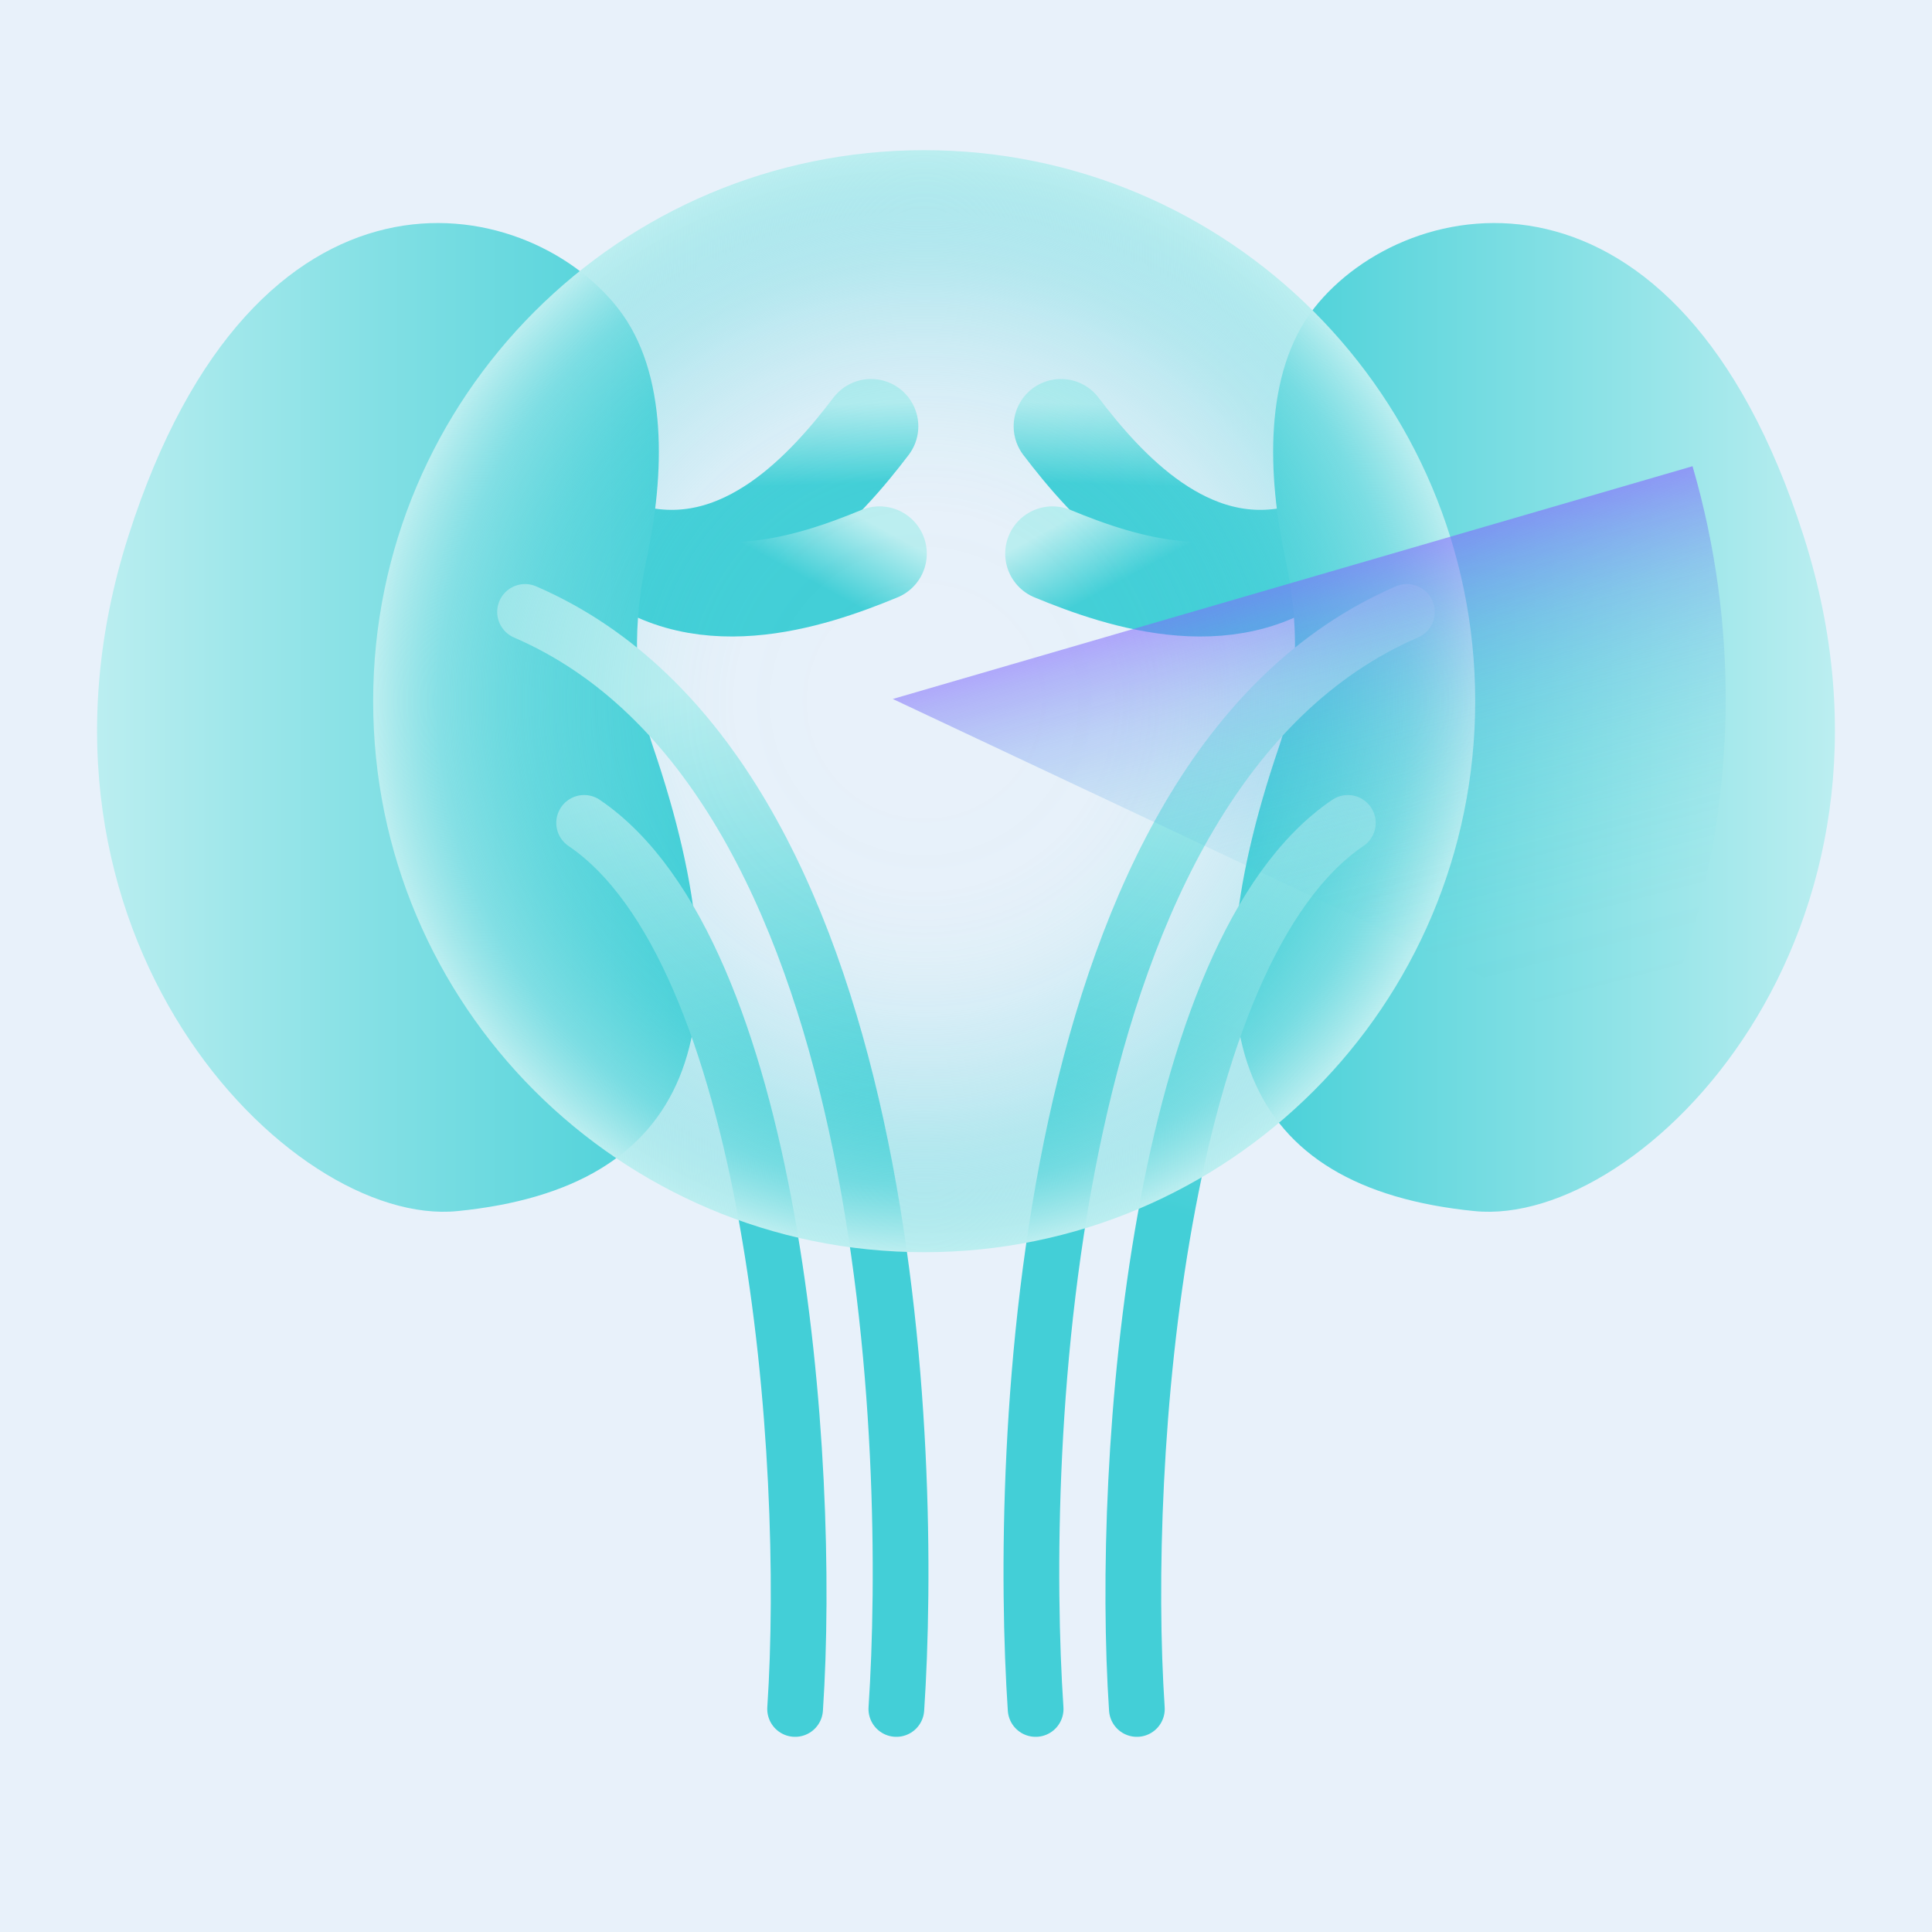 <svg width="104" height="104" viewBox="0 0 104 104" fill="none" xmlns="http://www.w3.org/2000/svg">
<path d="M104 0H0V104H104V0Z" fill="#E8F1FA"/>
<path d="M46.888 22.947C44.465 26.127 40.074 31.123 34.169 29.761" stroke="url(#paint0_linear_2017_6467)" stroke-width="5.09" stroke-miterlimit="10" stroke-linecap="round"/>
<path d="M57.11 22.947C59.532 26.127 63.924 31.123 69.829 29.761" stroke="url(#paint1_linear_2017_6467)" stroke-width="5.09" stroke-miterlimit="10" stroke-linecap="round"/>
<path d="M47.344 29.803C43.65 31.333 37.342 33.443 32.923 29.295" stroke="url(#paint2_linear_2017_6467)" stroke-width="5.09" stroke-miterlimit="10" stroke-linecap="round"/>
<path d="M56.656 29.803C60.35 31.333 66.658 33.443 71.077 29.295" stroke="url(#paint3_linear_2017_6467)" stroke-width="5.09" stroke-miterlimit="10" stroke-linecap="round"/>
<path d="M33.26 16.587C36.007 20.084 35.764 25.642 34.803 30.103C34.082 33.449 34.051 36.967 35.155 40.207C40.411 55.625 37.166 63.939 24.628 65.193C15.545 66.101 0.096 50.202 6.912 28.852C13.729 7.502 28.263 10.227 33.26 16.587Z" fill="url(#paint4_linear_2017_6467)"/>
<path d="M70.74 16.587C67.993 20.084 68.236 25.642 69.197 30.103C69.918 33.449 69.949 36.967 68.845 40.207C63.589 55.625 66.834 63.939 79.371 65.193C88.455 66.101 103.904 50.202 97.088 28.852C90.272 7.502 75.737 10.227 70.74 16.587Z" fill="url(#paint5_linear_2017_6467)"/>
<path d="M42.801 91.994C43.709 78.366 41.62 51.202 31.444 44.297" stroke="url(#paint6_linear_2017_6467)" stroke-width="3" stroke-miterlimit="10" stroke-linecap="round"/>
<path d="M61.198 91.994C60.29 78.366 62.379 51.202 72.555 44.297" stroke="url(#paint7_linear_2017_6467)" stroke-width="3" stroke-miterlimit="10" stroke-linecap="round"/>
<path d="M48.251 91.994C49.16 78.366 48.251 41.571 28.264 32.94" stroke="url(#paint8_linear_2017_6467)" stroke-width="3" stroke-miterlimit="10" stroke-linecap="round"/>
<path d="M55.748 91.994C54.839 78.366 55.748 41.571 75.735 32.94" stroke="url(#paint9_linear_2017_6467)" stroke-width="3" stroke-miterlimit="10" stroke-linecap="round"/>
<path d="M49.748 67.406C66.13 67.406 79.41 54.127 79.41 37.745C79.41 21.363 66.13 8.084 49.748 8.084C33.367 8.084 20.087 21.363 20.087 37.745C20.087 54.127 33.367 67.406 49.748 67.406Z" fill="url(#paint10_radial_2017_6467)"/>
<path d="M48.059 37.626L91.11 25.097C93.614 33.705 93.481 42.865 90.727 51.396C90.139 53.216 89.436 54.997 88.623 56.728L48.059 37.626Z" fill="url(#paint11_linear_2017_6467)"/>
<defs>
<linearGradient id="paint0_linear_2017_6467" x1="27.987" y1="22.278" x2="28.259" y2="30.992" gradientUnits="userSpaceOnUse">
<stop stop-color="#BBEEF0"/>
<stop offset="0.495" stop-color="#43CFD7"/>
</linearGradient>
<linearGradient id="paint1_linear_2017_6467" x1="76.011" y1="22.278" x2="75.739" y2="30.992" gradientUnits="userSpaceOnUse">
<stop stop-color="#BBEEF0"/>
<stop offset="0.495" stop-color="#43CFD7"/>
</linearGradient>
<linearGradient id="paint2_linear_2017_6467" x1="31.344" y1="19.718" x2="27.196" y2="27.386" gradientUnits="userSpaceOnUse">
<stop stop-color="#BBEEF0"/>
<stop offset="0.495" stop-color="#43CFD7"/>
</linearGradient>
<linearGradient id="paint3_linear_2017_6467" x1="72.656" y1="19.718" x2="76.804" y2="27.386" gradientUnits="userSpaceOnUse">
<stop stop-color="#BBEEF0"/>
<stop offset="0.495" stop-color="#43CFD7"/>
</linearGradient>
<linearGradient id="paint4_linear_2017_6467" x1="5.228" y1="38.619" x2="37.564" y2="38.619" gradientUnits="userSpaceOnUse">
<stop stop-color="#BBEEF0"/>
<stop offset="1" stop-color="#43CFD7"/>
</linearGradient>
<linearGradient id="paint5_linear_2017_6467" x1="98.772" y1="38.619" x2="66.436" y2="38.619" gradientUnits="userSpaceOnUse">
<stop stop-color="#BBEEF0"/>
<stop offset="1" stop-color="#43CFD7"/>
</linearGradient>
<linearGradient id="paint6_linear_2017_6467" x1="26.448" y1="39.754" x2="40.984" y2="95.174" gradientUnits="userSpaceOnUse">
<stop stop-color="#BBEEF0"/>
<stop offset="0.495" stop-color="#43CFD7"/>
</linearGradient>
<linearGradient id="paint7_linear_2017_6467" x1="77.552" y1="39.754" x2="63.015" y2="95.174" gradientUnits="userSpaceOnUse">
<stop stop-color="#BBEEF0"/>
<stop offset="0.495" stop-color="#43CFD7"/>
</linearGradient>
<linearGradient id="paint8_linear_2017_6467" x1="33.261" y1="37.937" x2="47.797" y2="93.357" gradientUnits="userSpaceOnUse">
<stop stop-color="#BBEEF0"/>
<stop offset="0.495" stop-color="#43CFD7"/>
</linearGradient>
<linearGradient id="paint9_linear_2017_6467" x1="70.739" y1="37.937" x2="56.202" y2="93.357" gradientUnits="userSpaceOnUse">
<stop stop-color="#BBEEF0"/>
<stop offset="0.495" stop-color="#43CFD7"/>
</linearGradient>
<radialGradient id="paint10_radial_2017_6467" cx="0" cy="0" r="1" gradientUnits="userSpaceOnUse" gradientTransform="translate(49.748 37.745) scale(29.662)">
<stop offset="0.18" stop-color="#43CFD7" stop-opacity="0"/>
<stop offset="0.35" stop-color="#44CFD7" stop-opacity="0.01"/>
<stop offset="0.47" stop-color="#49D0D8" stop-opacity="0.05"/>
<stop offset="0.56" stop-color="#50D2DA" stop-opacity="0.11"/>
<stop offset="0.65" stop-color="#5BD5DC" stop-opacity="0.2"/>
<stop offset="0.73" stop-color="#69D9DF" stop-opacity="0.31"/>
<stop offset="0.8" stop-color="#7ADDE2" stop-opacity="0.46"/>
<stop offset="0.88" stop-color="#8EE2E7" stop-opacity="0.62"/>
<stop offset="0.94" stop-color="#A5E8EB" stop-opacity="0.81"/>
<stop offset="1" stop-color="#BBEEF0"/>
</radialGradient>
<linearGradient id="paint11_linear_2017_6467" x1="76.531" y1="57.768" x2="69.348" y2="30.429" gradientUnits="userSpaceOnUse">
<stop offset="0.04" stop-color="#43CFD7" stop-opacity="0"/>
<stop offset="0.22" stop-color="#44CDD8" stop-opacity="0.01"/>
<stop offset="0.38" stop-color="#49C5DB" stop-opacity="0.05"/>
<stop offset="0.52" stop-color="#51B8DF" stop-opacity="0.12"/>
<stop offset="0.66" stop-color="#5CA6E6" stop-opacity="0.22"/>
<stop offset="0.79" stop-color="#698FEE" stop-opacity="0.34"/>
<stop offset="0.92" stop-color="#7A72F8" stop-opacity="0.5"/>
<stop offset="1" stop-color="#865FFF" stop-opacity="0.6"/>
</linearGradient>
</defs>
</svg>
